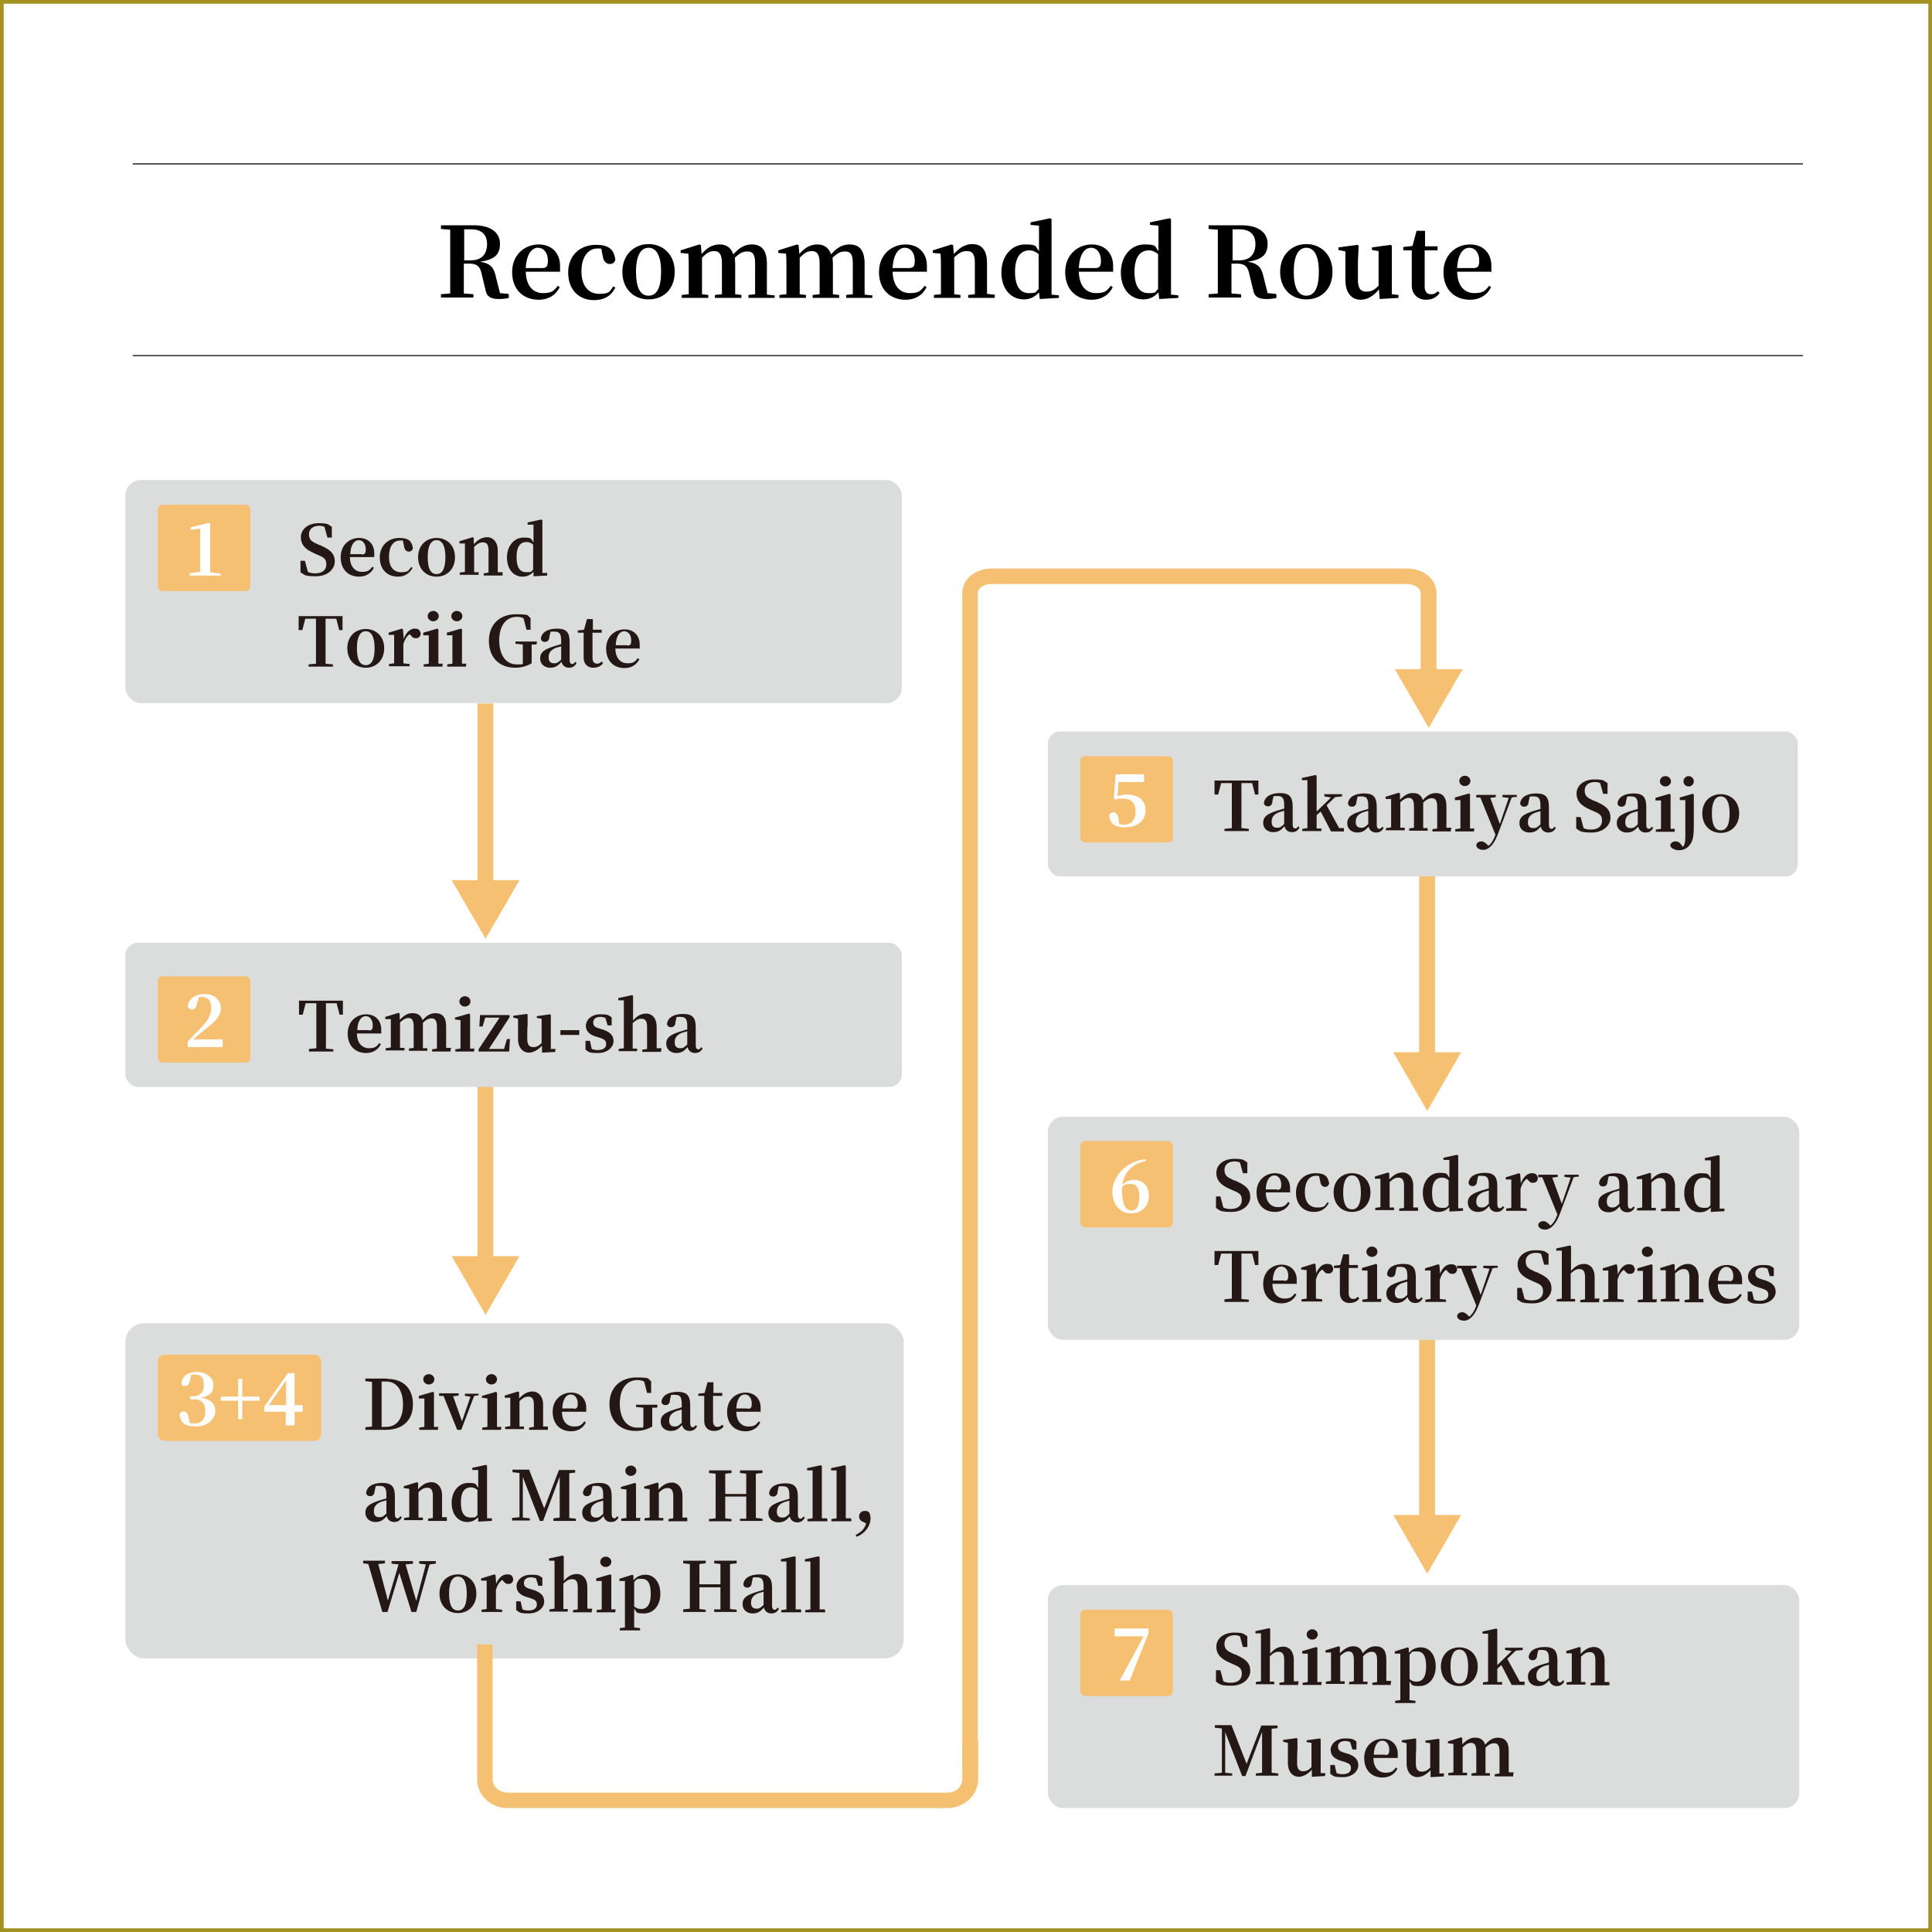 <?xml version="1.0" encoding="UTF-8"?>
<svg id="_レイヤー_2" data-name=" レイヤー 2" xmlns="http://www.w3.org/2000/svg" version="1.1" xmlns:xlink="http://www.w3.org/1999/xlink" viewBox="0 0 524 524">
  <defs>
    <style>
      .cls-1 {
        fill: #a59122;
      }

      .cls-1, .cls-2, .cls-3, .cls-4, .cls-5, .cls-6, .cls-7, .cls-8 {
        stroke-width: 0px;
      }

      .cls-2 {
        fill: #000;
      }

      .cls-3 {
        fill: none;
      }

      .cls-4 {
        fill: #f6c073;
      }

      .cls-5 {
        fill: #231815;
      }

      .cls-6 {
        fill: #1a1311;
      }

      .cls-9 {
        clip-path: url(#clippath);
      }

      .cls-7 {
        fill: #fff;
      }

      .cls-8 {
        fill: #dbdcdc;
      }
    </style>
    <clipPath id="clippath">
      <rect class="cls-3" x="36" y="44" width="453" height="52.9"/>
    </clipPath>
  </defs>
  <g id="_レイヤー_1-2" data-name=" レイヤー 1-2">
    <g id="_長方形_87" data-name=" 長方形 87">
      <rect class="cls-7" width="524" height="524"/>
      <path class="cls-1" d="M524,524H0V0h524v524ZM1,523h522V1H1v522Z"/>
    </g>
    <g id="_グループ_92" data-name=" グループ 92">
      <g class="cls-9">
        <g id="_マスクグループ_3" data-name=" マスクグループ 3">
          <rect class="cls-6" x="36" y="44.3" width="453" height=".3"/>
          <rect class="cls-6" x="36" y="96.3" width="453" height=".3"/>
          <g>
            <path class="cls-2" d="M138,79.9v.9c-.8.2-1.6.3-2.7.3-2.1,0-3.3-.6-3.6-2.4l-1-4.1c-.4-2.2-1.2-3.1-3.4-3.1h-1.5v8.1l2.6.2v.9h-8.8v-.9l2.5-.2v-17.3l-2.5-.2v-1h8.9c4.5,0,7.1,1.9,7.1,5s-1.6,4.3-5.4,4.9c2.9.4,3.8,1.7,4.3,4.1l1.1,4.4,2.3.2v.2ZM127.8,70.6c3,0,4.3-1.9,4.3-4.4s-1.4-4-4.3-4h-1.9v8.4h1.9Z"/>
            <path class="cls-2" d="M142.6,73.7c.1,4,2.1,5.8,4.7,5.8s3-.8,4-2l.5.4c-1.1,2.2-3.1,3.4-5.7,3.4-4.1,0-7.2-2.7-7.2-7.5s3.5-7.5,7.2-7.5,5.8,2.5,5.8,5.8,0,1.2-.2,1.6c0,0-9.1,0-9.1,0ZM147.1,72.7c1.2,0,1.5-.6,1.5-2,0-2.1-1.1-3.5-2.7-3.5s-3.1,1.6-3.3,5.5h4.5Z"/>
            <path class="cls-2" d="M163,67.4c-.3,0-.7,0-1,0-2.5,0-4.3,2.3-4.3,6.2s1.9,6.1,4.8,6.1,2.9-.7,3.8-2l.6.3c-1.1,2.2-3,3.4-5.8,3.4-4,0-7-2.7-7-7.5s3.4-7.5,7.5-7.5,4.9,1.7,5.3,4c-.2.8-.7,1.2-1.5,1.2s-1.7-.6-1.9-2l-.4-2.1h-.1Z"/>
            <path class="cls-2" d="M168.8,73.7c0-4.7,3.3-7.5,7.1-7.5s7.1,2.7,7.1,7.5-3.1,7.5-7.1,7.5-7.1-2.8-7.1-7.5ZM179.3,73.7c0-4.4-1.3-6.5-3.4-6.5s-3.4,2.1-3.4,6.5,1.2,6.5,3.4,6.5,3.4-2.1,3.4-6.5Z"/>
            <path class="cls-2" d="M210.1,80v.8h-7.1v-.8l1.8-.2v-8.4c0-2.5-.7-3.2-2.1-3.2s-2.2.6-3.4,1.7c0,.4.1,1,.1,1.5v8.4l1.7.2v.8h-7.2v-.8l1.9-.2v-8.4c0-2.4-.7-3.3-2.1-3.3s-2.2.7-3.3,1.8v9.9l1.7.2v.8h-7.2v-.8l1.9-.2v-7.1c0-1.7,0-2.7-.1-3.9l-2.1-.2v-.7l5.1-1.6.4.2.2,2.4c1.5-1.8,3.1-2.6,4.9-2.6s3.1.9,3.7,2.7c1.7-2,3.3-2.7,5-2.7,2.7,0,4.1,1.6,4.1,5.2v8.4l1.8.2h.3Z"/>
            <path class="cls-2" d="M236.6,80v.8h-7.1v-.8l1.8-.2v-8.4c0-2.5-.7-3.2-2.1-3.2s-2.2.6-3.4,1.7c0,.4.1,1,.1,1.5v8.4l1.7.2v.8h-7.2v-.8l1.9-.2v-8.4c0-2.4-.7-3.3-2.1-3.3s-2.2.7-3.3,1.8v9.9l1.7.2v.8h-7.2v-.8l1.9-.2v-7.1c0-1.7,0-2.7-.1-3.9l-2.1-.2v-.7l5.1-1.6.4.2.2,2.4c1.5-1.8,3.1-2.6,4.9-2.6s3.1.9,3.7,2.7c1.7-2,3.3-2.7,5-2.7,2.7,0,4.1,1.6,4.1,5.2v8.4l1.8.2h.3Z"/>
            <path class="cls-2" d="M242.1,73.7c.1,4,2.1,5.8,4.7,5.8s3-.8,4-2l.5.4c-1.1,2.2-3.1,3.4-5.7,3.4-4.1,0-7.2-2.7-7.2-7.5s3.5-7.5,7.2-7.5,5.8,2.5,5.8,5.8,0,1.2-.2,1.6c0,0-9.1,0-9.1,0ZM246.6,72.7c1.2,0,1.5-.6,1.5-2,0-2.1-1.1-3.5-2.7-3.5s-3.1,1.6-3.3,5.5h4.5Z"/>
            <path class="cls-2" d="M269.8,80v.8h-7.2v-.8l1.8-.2v-8.6c0-2.3-.7-3.1-2.1-3.1s-2.2.5-3.5,1.7v10l1.7.2v.8h-7.2v-.8l1.9-.2v-7.1c0-1.7,0-2.7-.1-3.9l-2.1-.2v-.7l5.1-1.6.4.2.2,2.4c1.7-1.9,3.3-2.7,5-2.7,2.5,0,4,1.6,4,5.1v8.4l1.8.2h.3Z"/>
            <path class="cls-2" d="M287.2,80v.8l-5.2.3-.2-1.8c-1.1,1.2-2.4,1.9-4.1,1.9-3.5,0-6.1-2.8-6.1-7.3s2.8-7.6,6.4-7.6,2.7.6,3.8,1.8v-6.9l-2.3-.2v-.7l5.3-1.1.4.2v20.5l2,.2h0ZM281.7,68.9c-.9-.7-1.7-1-2.5-1-2.1,0-3.9,1.5-3.9,5.8s1.6,5.8,3.8,5.8,1.7-.3,2.6-1.1v-9.6h0Z"/>
            <path class="cls-2" d="M292.6,73.7c.1,4,2.1,5.8,4.7,5.8s3-.8,4-2l.5.4c-1.1,2.2-3.1,3.4-5.7,3.4-4.1,0-7.2-2.7-7.2-7.5s3.5-7.5,7.2-7.5,5.8,2.5,5.8,5.8,0,1.2-.2,1.6h-9.1,0ZM297.1,72.7c1.2,0,1.5-.6,1.5-2,0-2.1-1.1-3.5-2.7-3.5s-3.1,1.6-3.3,5.5h4.5Z"/>
            <path class="cls-2" d="M319.6,80v.8l-5.2.3-.2-1.8c-1.1,1.2-2.4,1.9-4.1,1.9-3.5,0-6.1-2.8-6.1-7.3s2.8-7.6,6.4-7.6,2.7.6,3.8,1.8v-6.9l-2.3-.2v-.7l5.3-1.1.4.2v20.5l2,.2h0ZM314.1,68.9c-.9-.7-1.7-1-2.5-1-2.1,0-3.9,1.5-3.9,5.8s1.6,5.8,3.8,5.8,1.7-.3,2.6-1.1v-9.6h0Z"/>
            <path class="cls-2" d="M346.2,79.9v.9c-.8.2-1.6.3-2.7.3-2.1,0-3.3-.6-3.6-2.4l-1-4.1c-.4-2.2-1.2-3.1-3.4-3.1h-1.5v8.1l2.6.2v.9h-8.8v-.9l2.5-.2v-17.3l-2.5-.2v-1h8.9c4.5,0,7.1,1.9,7.1,5s-1.6,4.3-5.4,4.9c2.9.4,3.8,1.7,4.3,4.1l1.1,4.4,2.3.2v.2ZM336.2,70.6c3,0,4.3-1.9,4.3-4.4s-1.4-4-4.3-4h-1.9v8.4h1.9Z"/>
            <path class="cls-2" d="M347.2,73.7c0-4.7,3.3-7.5,7.1-7.5s7.1,2.7,7.1,7.5-3.1,7.5-7.1,7.5-7.1-2.8-7.1-7.5ZM357.7,73.7c0-4.4-1.3-6.5-3.4-6.5s-3.4,2.1-3.4,6.5,1.2,6.5,3.4,6.5,3.4-2.1,3.4-6.5Z"/>
            <path class="cls-2" d="M379.3,80v.8l-5.1.3-.2-2.6c-1.3,1.6-3,2.8-5,2.8s-4.1-1.4-4.1-5.4v-7.7c.1,0-1.9-.4-1.9-.4v-.7l5.2-.7.3.3-.2,4.2v5.1c0,2.3.8,3.1,2.3,3.1s2.3-.6,3.3-1.6v-9.4l-1.8-.3v-.7l5.1-.7.3.3v13.1l1.8.2h0Z"/>
            <path class="cls-2" d="M390.5,79.4c-.8,1.2-2,1.9-3.8,1.9s-3.8-1.2-3.8-3.9,0-1.6,0-2.6v-6.9h-2.3v-.9l2.5-.3,1.1-4.1h2.3v4.2h3.4v1.1h-3.5v9.8c0,1.5.7,2.1,1.7,2.1s1.2-.3,1.9-.8l.5.5h0Z"/>
            <path class="cls-2" d="M395.2,73.7c.1,4,2.1,5.8,4.7,5.8s3-.8,4-2l.5.4c-1.1,2.2-3.1,3.4-5.7,3.4-4.1,0-7.2-2.7-7.2-7.5s3.5-7.5,7.2-7.5,5.8,2.5,5.8,5.8,0,1.2-.2,1.6h-9.1,0ZM399.7,72.7c1.2,0,1.5-.6,1.5-2,0-2.1-1.1-3.5-2.7-3.5s-3.1,1.6-3.3,5.5h4.5Z"/>
          </g>
        </g>
      </g>
    </g>
  </g>
  <g>
    <g>
      <g>
        <line class="cls-3" x1="131.7" y1="190.8" x2="131.7" y2="238.8"/>
        <rect class="cls-4" x="129.5" y="190.8" width="4.3" height="48"/>
      </g>
      <path class="cls-4" d="M131.7,254.6l-9.2-15.9h18.4l-9.2,15.9Z"/>
    </g>
    <g>
      <g>
        <line class="cls-3" x1="387.1" y1="237.5" x2="387.1" y2="285.5"/>
        <rect class="cls-4" x="384.9" y="237.5" width="4.3" height="48"/>
      </g>
      <path class="cls-4" d="M387.1,301.3l-9.2-15.9h18.4l-9.2,15.9h0Z"/>
    </g>
    <g>
      <g>
        <line class="cls-3" x1="387.1" y1="363" x2="387.1" y2="411"/>
        <rect class="cls-4" x="384.9" y="363" width="4.3" height="48"/>
      </g>
      <path class="cls-4" d="M387.1,426.8l-9.2-15.9h18.4l-9.2,15.9h0Z"/>
    </g>
    <rect class="cls-8" x="34" y="130.2" width="210.6" height="60.5" rx="4.2" ry="4.2"/>
    <rect class="cls-4" x="42.8" y="136.9" width="25.1" height="23.4" rx="1.3" ry="1.3"/>
    <path class="cls-7" d="M59.9,155.5v.6h-8.5v-.6l2.9-.4v-11.7l-2.6.3v-.7l5-1.2.3.2v13.2l2.8.4h0Z"/>
    <g>
      <path class="cls-5" d="M87.1,148c2.7,1.2,3.7,2.3,3.7,4.3s-1.9,4-5.1,4-3.1-.4-4.2-1.1v-3.1h1.2l.8,3c.6.3,1.2.4,2,.4,1.9,0,3-.9,3-2.4s-.6-1.9-2.3-2.6l-.9-.4c-2.3-1-3.7-2.2-3.7-4.4s2-3.8,4.8-3.8,2.6.4,3.6,1v2.9h-1.2l-.8-2.9c-.4-.2-.9-.3-1.4-.3-1.6,0-2.8.8-2.8,2.3s.8,2,2.1,2.6l.9.4h.3Z"/>
      <path class="cls-5" d="M94.9,151c0,2.8,1.5,4.1,3.3,4.1s2.1-.6,2.8-1.4l.4.3c-.7,1.5-2.2,2.4-4,2.4-2.9,0-5-1.9-5-5.3s2.5-5.2,5-5.2,4.1,1.7,4.1,4.1,0,.8,0,1.1h-6.5ZM98.1,150.4c.9,0,1.1-.4,1.1-1.4,0-1.5-.8-2.5-1.9-2.5s-2.2,1.1-2.3,3.8h3.2,0Z"/>
      <path class="cls-5" d="M109.2,146.6h-.7c-1.8,0-3,1.6-3,4.4s1.3,4.2,3.3,4.2,2-.5,2.7-1.4l.4.2c-.8,1.5-2.1,2.4-4,2.4-2.8,0-4.9-1.9-4.9-5.2s2.4-5.3,5.3-5.3,3.4,1.2,3.7,2.8c-.2.6-.5.9-1.1.9s-1.2-.4-1.3-1.4l-.3-1.4v-.2Z"/>
      <path class="cls-5" d="M113.4,151.1c0-3.3,2.3-5.2,5-5.2s5,1.9,5,5.2-2.2,5.3-5,5.3-5-2-5-5.3ZM120.8,151.1c0-3.1-.9-4.6-2.4-4.6s-2.4,1.5-2.4,4.6.8,4.6,2.4,4.6,2.4-1.5,2.4-4.6Z"/>
      <path class="cls-5" d="M136.3,155.5v.6h-5.1v-.6l1.3-.2v-6c0-1.6-.5-2.2-1.5-2.2s-1.5.4-2.4,1.2v6.9h1.2v.7h-5.1v-.6l1.4-.2v-7.7h-1.5v-.6l3.6-1.1.3.2v1.7c1.3-1.4,2.4-1.9,3.7-1.9s2.8,1.1,2.8,3.6v5.9h1.3v.3Z"/>
      <path class="cls-5" d="M148.4,155.5v.6l-3.7.2v-1.2c-.9.9-1.8,1.3-3,1.3-2.4,0-4.2-2-4.2-5.2s2-5.4,4.5-5.4,1.9.4,2.7,1.3v-4.8h-1.6v-.6l3.7-.8.3.2v14.3h1.4,0ZM144.6,147.7c-.6-.5-1.2-.7-1.8-.7-1.5,0-2.7,1-2.7,4.1s1.1,4.1,2.7,4.1,1.2-.2,1.8-.7v-6.7h0Z"/>
      <path class="cls-5" d="M88.3,167.8v12.2l2,.2v.6h-6.6v-.6l2-.2v-12.2h-2.9l-.8,3.1h-1v-3.8h11.9v3.8c0,0-.9,0-.9,0l-.8-3.1s-2.9,0-2.9,0Z"/>
      <path class="cls-5" d="M94.2,175.8c0-3.3,2.3-5.2,5-5.2s5,1.9,5,5.2-2.2,5.3-5,5.3-5-2-5-5.3ZM101.6,175.8c0-3.1-.9-4.6-2.4-4.6s-2.4,1.5-2.4,4.6.8,4.6,2.4,4.6,2.4-1.5,2.4-4.6Z"/>
      <path class="cls-5" d="M109.5,173.3c.6-1.8,1.8-2.8,2.9-2.8s1.4.3,1.7,1.2c0,.8-.4,1.4-1.3,1.4s-1-.4-1.5-.9l-.2-.2c-.8.6-1.3,1.4-1.7,2.7v5.2l1.7.2v.6h-5.6v-.6l1.4-.2v-7.7h-1.5v-.6l3.6-1.1.3.2.2,2.6h0Z"/>
      <path class="cls-5" d="M120,180.2v.6h-5.1v-.6l1.4-.2v-7.7h-1.5v-.7l3.8-1.1.3.2v9.3h1.2v.2ZM116,167.1c0-.8.7-1.4,1.5-1.4s1.5.6,1.5,1.4-.7,1.4-1.5,1.4-1.5-.6-1.5-1.4Z"/>
      <path class="cls-5" d="M126.4,180.2v.6h-5.1v-.6l1.4-.2v-7.7h-1.5v-.7l3.8-1.1.3.2v9.3h1.2v.2ZM122.4,167.1c0-.8.7-1.4,1.5-1.4s1.5.6,1.5,1.4-.7,1.4-1.5,1.4-1.5-.6-1.5-1.4Z"/>
      <path class="cls-5" d="M145.4,174.8h-1.2v5.1c-1.4.8-2.8,1.2-4.5,1.2-4.3,0-7.1-2.8-7.1-7.3s3-7.2,7.3-7.2,2.9.4,4,1v3.2h-1.1l-.8-3.1c-.6-.3-1.1-.4-1.8-.4-2.8,0-4.8,2.2-4.8,6.4s2,6.5,4.7,6.5,1.1,0,1.7-.2v-5.2l-2-.2v-.6h5.8v.7h-.2Z"/>
      <path class="cls-5" d="M156.4,179.8c-.5.9-1.1,1.3-2.1,1.3s-1.8-.6-2-1.6c-1,1.1-1.7,1.6-3.1,1.6s-2.7-.9-2.7-2.5.9-2.4,3.7-3.3c.6-.2,1.3-.4,2-.6v-.9c0-2-.5-2.5-1.9-2.5s-.6,0-1,.1l-.3,1.3c0,1-.6,1.4-1.2,1.4s-1-.3-1.1-.9c.2-1.7,1.8-2.7,4.4-2.7s3.4,1.1,3.4,3.7v4.8c0,.8.3,1.1.7,1.1s.5-.2.8-.6l.3.3h.1ZM152.2,175.3c-.6.2-1.1.3-1.4.4-1.5.6-2,1.4-2,2.6s.6,1.6,1.5,1.6,1.1-.3,1.9-1v-3.7h0Z"/>
      <path class="cls-5" d="M163.6,179.8c-.5.8-1.4,1.3-2.7,1.3s-2.6-.8-2.6-2.7v-6.8h-1.6v-.6l1.7-.2.8-2.9h1.6v2.9h2.4v.8h-2.5v6.9c0,1,.5,1.5,1.2,1.5s.8-.2,1.3-.6l.3.4h.1Z"/>
      <path class="cls-5" d="M166.9,175.8c0,2.8,1.5,4.1,3.3,4.1s2.1-.6,2.8-1.4l.4.3c-.7,1.5-2.2,2.4-4,2.4-2.9,0-5-1.9-5-5.3s2.5-5.2,5-5.2,4.1,1.7,4.1,4.1,0,.8-.1,1.1h-6.5ZM170.1,175.1c.9,0,1.1-.4,1.1-1.4,0-1.5-.8-2.5-1.9-2.5s-2.2,1.1-2.3,3.8h3.2-.1Z"/>
    </g>
    <g>
      <g>
        <line class="cls-3" x1="131.7" y1="292.8" x2="131.7" y2="340.8"/>
        <rect class="cls-4" x="129.5" y="292.8" width="4.3" height="48"/>
      </g>
      <path class="cls-4" d="M131.7,356.6l-9.2-15.9h18.4l-9.2,15.9Z"/>
    </g>
    <rect class="cls-8" x="34" y="255.7" width="210.6" height="39.1" rx="3.4" ry="3.4"/>
    <rect class="cls-4" x="42.8" y="264.8" width="25.1" height="23.4" rx="1.3" ry="1.3"/>
    <path class="cls-7" d="M60.4,281.9v2.1h-9.5v-1.5c1.1-1.2,2.3-2.4,3.3-3.4,2.2-2.3,3.1-3.8,3.1-5.7s-.9-3-2.5-3-.6,0-.9.1l-.5,1.8c-.2,1.2-.8,1.5-1.3,1.5s-.9-.3-1.2-.8c.2-2.2,2.3-3.4,4.7-3.4s4.3,1.6,4.3,3.8-1.4,3.6-5,6.4c-.6.5-1.6,1.3-2.5,2.1h8Z"/>
    <g>
      <path class="cls-5" d="M88.4,272.2v12.2l2,.2v.6h-6.6v-.7l2-.2v-12.2h-2.9l-.8,3.1h-1v-3.8h11.9v3.8c0,0-.9,0-.9,0l-.8-3.1h-2.9,0Z"/>
      <path class="cls-5" d="M96.8,280.2c0,2.8,1.5,4.1,3.3,4.1s2.1-.6,2.8-1.4l.4.3c-.7,1.5-2.2,2.4-4,2.4-2.9,0-5-1.9-5-5.3s2.5-5.2,5-5.2,4.1,1.7,4.1,4.1,0,.8,0,1.1h-6.5ZM100,279.5c.9,0,1.1-.4,1.1-1.4,0-1.5-.8-2.5-1.9-2.5s-2.2,1.1-2.3,3.8h3.2,0Z"/>
      <path class="cls-5" d="M122.2,284.6v.6h-5v-.6l1.3-.2v-5.9c0-1.7-.5-2.3-1.4-2.3s-1.6.4-2.4,1.2v6.9h1.2v.7h-5v-.6l1.3-.2v-5.8c0-1.7-.5-2.3-1.4-2.3s-1.5.5-2.3,1.2v6.9h1.2v.7h-5.1v-.6l1.4-.2v-7.7h-1.5v-.6l3.6-1.1.3.2v1.7c1.2-1.2,2.3-1.9,3.6-1.8,1.3,0,2.2.6,2.6,1.9,1.2-1.4,2.3-1.9,3.5-1.9,1.9,0,2.9,1.1,2.9,3.6v5.8h1.3v.4Z"/>
      <path class="cls-5" d="M128.6,284.6v.6h-5.1v-.6l1.4-.2v-7.7l-1.5-.2v-.5l3.8-1.1.3.2v9.3h1.2v.2ZM124.6,271.6c0-.8.7-1.4,1.5-1.4s1.5.6,1.5,1.4-.7,1.4-1.5,1.4-1.5-.6-1.5-1.4Z"/>
      <path class="cls-5" d="M138.3,281.9l-.2,3.3h-8.3v-.6l5.7-8.6h-3.9l-.7,2.4h-.9l.2-3.1h8v.6l-5.6,8.6h4.1l.8-2.7h1-.2Z"/>
      <path class="cls-5" d="M150.6,284.7v.6l-3.6.2v-1.9c-1,1.1-2.3,1.9-3.6,1.9s-2.9-1-2.9-3.8v-5.4l-1.3-.3v-.5l3.7-.5.2.2v3c-.1,0-.1,3.6-.1,3.6,0,1.6.6,2.2,1.6,2.2s1.6-.4,2.3-1.1v-6.6l-1.3-.2v-.5l3.6-.5.2.2v9.2h1.3v.2Z"/>
      <path class="cls-5" d="M152,279.4h5.1v1.3h-5.1v-1.3Z"/>
      <path class="cls-5" d="M163.7,279.3c1.9.7,2.7,1.6,2.7,3.1s-1.5,3.2-4.2,3.2-2.4-.3-3.4-.9v-2.4h1.2l.5,2.2c.5.2,1,.3,1.6.3,1.5,0,2.3-.6,2.3-1.6s-.4-1.3-1.9-1.8l-1-.3c-1.6-.5-2.6-1.4-2.6-2.9s1.4-3.1,3.9-3.1,2.1.3,3.1.8v2.2h-1.1l-.6-2c-.4-.2-.9-.3-1.4-.3-1.2,0-1.9.6-1.9,1.5s.4,1.3,1.8,1.7l1,.3h0Z"/>
      <path class="cls-5" d="M179.3,284.7v.6h-5.1v-.6l1.3-.2v-6c0-1.6-.5-2.2-1.5-2.2s-1.5.4-2.4,1.2v6.9h1.2v.7h-5v-.6l1.4-.2v-13h-1.5v-.6l3.7-.8.3.2v6.7c1.1-1.3,2.2-1.9,3.6-1.9s2.8,1.1,2.8,3.6v5.8h1.3v.4Z"/>
      <path class="cls-5" d="M190.6,284.3c-.5.9-1.1,1.3-2.1,1.3s-1.8-.6-2-1.6c-1,1.1-1.7,1.6-3.1,1.6s-2.7-.9-2.7-2.5.9-2.4,3.7-3.3c.6-.2,1.3-.4,2-.6v-.9c0-2-.5-2.5-1.9-2.5s-.6,0-1,.1l-.3,1.3c0,1-.6,1.4-1.2,1.4s-1-.3-1.1-.9c.2-1.7,1.8-2.7,4.4-2.7s3.4,1.1,3.4,3.7v4.8c0,.8.3,1.1.7,1.1s.5-.2.8-.6l.3.3h.1ZM186.4,279.7c-.6.2-1.1.3-1.4.4-1.5.6-2,1.4-2,2.6s.6,1.6,1.5,1.6,1.1-.3,1.9-1v-3.7h0Z"/>
    </g>
    <rect class="cls-8" x="34" y="358.9" width="211.1" height="90.9" rx="5.1" ry="5.1"/>
    <g>
      <rect class="cls-4" x="42.8" y="367.4" width="44.3" height="23.4" rx="1.8" ry="1.8"/>
      <g>
        <path class="cls-7" d="M51.5,374.6c-.2.9-.7,1.3-1.3,1.3s-.9-.2-1-.7c.2-2.2,2.1-3.1,4.3-3.1s4.4,1.4,4.4,3.5-1,3-3.4,3.5c2.8.4,3.9,1.8,3.9,3.7s-2,4.1-5.2,4.1-4.3-1.1-4.5-3.3c.2-.6.7-.8,1.1-.8.7,0,1.1.4,1.3,1.5l.4,1.7c.3,0,.6.1,1,.1,2.1,0,3.2-1.1,3.2-3.3s-1.1-3.3-3.2-3.3h-.9v-.8h.7c1.8,0,3-1,3-3.1s-.9-2.8-2.5-2.8h-.9l-.4,1.7h0Z"/>
        <path class="cls-7" d="M70.4,379.9h-4.7v5h-1.1v-5h-4.7v-1.1h4.7v-4.8h1.1v4.8h4.7v1.1Z"/>
        <path class="cls-7" d="M82.1,382.9h-2.2v3.7h-2.4v-3.7h-5.8v-1.4l6.4-9.1h1.8v8.7h2.2v1.7h0ZM77.6,381.1v-6.7l-4.7,6.7h4.7Z"/>
      </g>
      <g>
        <path class="cls-5" d="M105.1,374c4.3,0,6.9,2.6,6.9,6.9s-2.8,6.9-7.3,6.9h-5.6v-.7l1.8-.2v-12.1l-1.8-.2v-.7h6ZM104.7,387c3,0,4.6-2.3,4.6-6.1s-1.7-6.2-4.5-6.2h-1.3v12.3h1.2Z"/>
        <path class="cls-5" d="M118.8,387.2v.6h-5.1v-.6l1.4-.2v-7.7h-1.5v-.7l3.8-1.1.3.2v9.3h1.2v.2ZM114.8,374.1c0-.8.7-1.4,1.5-1.4s1.5.6,1.5,1.4-.7,1.4-1.5,1.4-1.5-.6-1.5-1.4Z"/>
        <path class="cls-5" d="M129.9,378.4l-1.3.2-3.5,9.2h-1.1l-3.7-9.2h-1.2v-.7h5.3v.6l-1.5.2,2.4,6.8,2.3-6.7-1.5-.2v-.6h3.7v.6-.2Z"/>
        <path class="cls-5" d="M135.9,387.2v.6h-5.1v-.6l1.4-.2v-7.7l-1.5-.2v-.5l3.8-1.1.3.2v9.3h1.2v.2ZM131.8,374.1c0-.8.7-1.4,1.5-1.4s1.5.6,1.5,1.4-.7,1.4-1.5,1.4-1.5-.6-1.5-1.4Z"/>
        <path class="cls-5" d="M148.6,387.2v.6h-5.1v-.6l1.3-.2v-6c0-1.6-.5-2.2-1.5-2.2s-1.5.4-2.4,1.2v6.9h1.2v.7h-5.1v-.6l1.4-.2v-7.7h-1.5v-.6l3.6-1.1.3.2v1.7c1.3-1.4,2.4-1.9,3.7-1.9s2.8,1.1,2.8,3.6v5.9h1.3v.3Z"/>
        <path class="cls-5" d="M152.4,382.8c0,2.8,1.5,4.1,3.3,4.1s2.1-.6,2.8-1.4l.4.3c-.7,1.5-2.2,2.4-4,2.4-2.9,0-5-1.9-5-5.3s2.5-5.2,5-5.2,4.1,1.7,4.1,4.1,0,.8-.1,1.1h-6.5ZM155.6,382.1c.9,0,1.1-.4,1.1-1.4,0-1.5-.8-2.5-1.9-2.5s-2.2,1.1-2.3,3.8h3.2-.1Z"/>
        <path class="cls-5" d="M178.1,381.8h-1.2v5.1c-1.4.8-2.8,1.2-4.5,1.2-4.3,0-7.1-2.8-7.1-7.3s3-7.2,7.3-7.2,2.9.4,4,1v3.2h-1.1l-.8-3.1c-.6-.3-1.1-.4-1.8-.4-2.8,0-4.8,2.2-4.8,6.4s2,6.5,4.7,6.5,1.1,0,1.7-.2v-5.2l-2-.2v-.6h5.8v.6l-.2.2Z"/>
        <path class="cls-5" d="M189.1,386.8c-.5.9-1.1,1.3-2.1,1.3s-1.8-.6-2-1.6c-1,1.1-1.7,1.6-3.1,1.6s-2.7-.9-2.7-2.5.9-2.4,3.7-3.3c.6-.2,1.3-.4,2-.6v-.9c0-2-.5-2.5-1.9-2.5s-.6,0-1,.1l-.3,1.3c0,1-.6,1.4-1.2,1.4s-1-.3-1.1-.9c.2-1.7,1.8-2.7,4.4-2.7s3.4,1.1,3.4,3.7v4.8c0,.8.3,1.1.7,1.1s.5-.2.8-.6l.3.3h.1ZM184.9,382.3c-.6.2-1.1.3-1.4.4-1.5.6-2,1.4-2,2.6s.6,1.6,1.5,1.6,1.1-.3,1.9-1v-3.7h0Z"/>
        <path class="cls-5" d="M196.3,386.8c-.5.8-1.4,1.3-2.7,1.3s-2.6-.8-2.6-2.7v-6.8h-1.6v-.6l1.7-.2.8-2.9h1.6v2.9h2.4v.8h-2.5v6.9c0,1,.5,1.5,1.2,1.5s.8-.2,1.3-.6l.3.4h.1Z"/>
        <path class="cls-5" d="M199.7,382.8c0,2.8,1.5,4.1,3.3,4.1s2.1-.6,2.8-1.4l.4.3c-.7,1.5-2.2,2.4-4,2.4-2.9,0-5-1.9-5-5.3s2.5-5.2,5-5.2,4.1,1.7,4.1,4.1,0,.8-.1,1.1h-6.5ZM202.8,382.1c.9,0,1.1-.4,1.1-1.4,0-1.5-.8-2.5-1.9-2.5s-2.2,1.1-2.3,3.8h3.2-.1Z"/>
        <path class="cls-5" d="M109,411.5c-.5.9-1.1,1.3-2.1,1.3s-1.8-.6-2-1.6c-1,1.1-1.7,1.6-3.1,1.6s-2.7-.9-2.7-2.5.9-2.4,3.7-3.3c.6-.2,1.3-.4,2-.6v-.9c0-2-.5-2.5-1.9-2.5s-.6,0-1,.1l-.3,1.3c0,1-.6,1.4-1.2,1.4s-1-.3-1.1-.9c.2-1.7,1.8-2.7,4.4-2.7s3.4,1.1,3.4,3.7v4.8c0,.8.3,1.1.7,1.1s.5-.2.8-.6l.3.3h0ZM104.8,406.9c-.6.2-1.1.3-1.4.4-1.5.6-2,1.4-2,2.6s.6,1.6,1.5,1.6,1.1-.3,1.9-1v-3.7h0Z"/>
        <path class="cls-5" d="M121.2,411.9v.6h-5.1v-.6l1.3-.2v-6c0-1.6-.5-2.2-1.5-2.2s-1.5.4-2.4,1.2v6.9h1.2v.7h-5.1v-.6l1.4-.2v-7.7l-1.5-.2v-.5l3.6-1.1.3.2v1.7c1.3-1.4,2.4-1.9,3.7-1.9s2.8,1.1,2.8,3.6v5.9h1.3v.4Z"/>
        <path class="cls-5" d="M133.4,411.9v.6l-3.7.2v-1.2c-.9.9-1.8,1.3-3,1.3-2.4,0-4.2-2-4.2-5.2s2-5.4,4.5-5.4,1.9.4,2.7,1.3v-4.8h-1.6v-.6l3.7-.8.3.2v14.3h1.4,0ZM129.5,404.1c-.6-.5-1.2-.7-1.8-.7-1.5,0-2.7,1-2.7,4.1s1.1,4.1,2.7,4.1,1.2-.2,1.8-.7v-6.7h0Z"/>
        <path class="cls-5" d="M154.4,399.6v12.1l1.8.2v.6h-6.1v-.7l1.7-.2v-11.1l-4.5,12h-.9l-4.6-11.9v11l1.9.2v.6h-4.8v-.7l2-.2v-12l-1.9-.2v-.7h4.5l4.1,10.5,4-10.4h4.4v.7l-1.8.2h.2Z"/>
        <path class="cls-5" d="M167.8,411.5c-.5.9-1.1,1.3-2.1,1.3s-1.8-.6-2-1.6c-1,1.1-1.7,1.6-3.1,1.6s-2.7-.9-2.7-2.5.9-2.4,3.7-3.3c.6-.2,1.3-.4,2-.6v-.9c0-2-.5-2.5-1.9-2.5s-.6,0-1,.1l-.3,1.3c0,1-.6,1.4-1.2,1.4s-1-.3-1.1-.9c.2-1.7,1.8-2.7,4.4-2.7s3.4,1.1,3.4,3.7v4.8c0,.8.3,1.1.7,1.1s.5-.2.8-.6l.3.3h.1ZM163.6,407c-.6.2-1.1.3-1.4.4-1.5.6-2,1.4-2,2.6s.6,1.6,1.5,1.6,1.1-.3,1.9-1v-3.7h0Z"/>
        <path class="cls-5" d="M173.6,411.9v.6h-5.1v-.6l1.4-.2v-7.7l-1.5-.2v-.5l3.8-1.1.3.2v9.3h1.2v.2ZM169.6,398.9c0-.8.7-1.4,1.5-1.4s1.5.6,1.5,1.4-.7,1.4-1.5,1.4-1.5-.6-1.5-1.4Z"/>
        <path class="cls-5" d="M186.4,412v.6h-5.1v-.6l1.3-.2v-6c0-1.6-.5-2.2-1.5-2.2s-1.5.4-2.4,1.2v6.9h1.2v.7h-5.1v-.6l1.4-.2v-7.7l-1.5-.2v-.5l3.6-1.1.3.2v1.7c1.3-1.4,2.4-1.9,3.7-1.9s2.8,1.1,2.8,3.6v5.9h1.3v.4Z"/>
        <path class="cls-5" d="M205,399.6v12.1l1.8.2v.6h-6.1v-.6h1.7v-6h-5.7v5.9l1.7.2v.6h-6.1v-.6l1.8-.2v-12.1l-1.8-.2v-.7h6.1v.7l-1.7.2v5.5h5.7v-5.5l-1.7-.2v-.7h6.1v.7l-1.8.2h0Z"/>
        <path class="cls-5" d="M218.3,411.6c-.5.9-1.1,1.3-2.1,1.3s-1.8-.6-2-1.6c-1,1.1-1.7,1.6-3.1,1.6s-2.7-.9-2.7-2.5.9-2.4,3.7-3.3c.6-.2,1.3-.4,2-.6v-.9c0-2-.5-2.5-1.9-2.5s-.6,0-1,.1l-.3,1.3c0,1-.6,1.4-1.2,1.4s-1-.3-1.1-.9c.2-1.7,1.8-2.7,4.4-2.7s3.4,1.1,3.4,3.7v4.8c0,.8.3,1.1.7,1.1s.5-.2.8-.6l.3.3h.1ZM214.1,407c-.6.2-1.1.3-1.4.4-1.5.6-2,1.4-2,2.6s.6,1.6,1.5,1.6,1.1-.3,1.9-1v-3.7h0Z"/>
        <path class="cls-5" d="M224.4,412v.6h-5.4v-.6l1.4-.2v-13h-1.5v-.6l3.7-.8.3.2v14.2h1.4v.2Z"/>
        <path class="cls-5" d="M230.9,412v.6h-5.4v-.6l1.4-.2v-13h-1.5v-.6l3.7-.8.3.2v14.2h1.4v.2Z"/>
        <path class="cls-5" d="M233.9,412.7c-.7-.4-.9-.9-.9-1.4,0-.8.6-1.5,1.5-1.5s.9.1,1.3.5c.2.5.3.9.3,1.5,0,2.5-2,4.4-3.8,5l-.2-.5c1.5-.8,2.4-1.6,2.8-3.1l-.9-.5h-.1Z"/>
        <path class="cls-5" d="M118.2,424.1l-1.7.2-3.6,12.9h-1.3l-3.3-10.6-3.2,10.6h-1.4l-3.8-13-1.4-.2v-.7h5.9v.7l-1.8.2,2.6,9.9,2.9-9.8-1.9-.2v-.7h5.8v.7l-2,.2,2.9,9.9,2.6-9.9-1.8-.2v-.7h4.5s0,.7,0,.7Z"/>
        <path class="cls-5" d="M119.2,432.2c0-3.3,2.3-5.2,5-5.2s5,1.9,5,5.2-2.2,5.3-5,5.3-5-2-5-5.3ZM126.6,432.2c0-3.1-.9-4.6-2.4-4.6s-2.4,1.5-2.4,4.6.8,4.6,2.4,4.6,2.4-1.5,2.4-4.6Z"/>
        <path class="cls-5" d="M134.5,429.8c.6-1.8,1.8-2.8,3-2.8s1.4.3,1.7,1.2c0,.8-.4,1.4-1.3,1.4s-1-.4-1.5-.9l-.2-.2c-.8.6-1.3,1.4-1.7,2.7v5.2l1.7.2v.6h-5.6v-.6l1.4-.2v-7.7h-1.5v-.6l3.6-1.1.3.2.2,2.6h0Z"/>
        <path class="cls-5" d="M144.9,431.3c1.9.7,2.7,1.6,2.7,3.1s-1.5,3.2-4.2,3.2-2.4-.3-3.4-.9v-2.4h1.2l.5,2.2c.5.2,1,.3,1.6.3,1.5,0,2.3-.6,2.3-1.6s-.4-1.3-1.9-1.8l-1-.3c-1.6-.5-2.6-1.4-2.6-2.9s1.4-3.1,3.9-3.1,2.1.3,3.1.8v2.2h-1.1l-.6-2c-.4-.2-.9-.3-1.4-.3-1.2,0-1.9.6-1.9,1.5s.4,1.3,1.8,1.7l1,.3h0Z"/>
        <path class="cls-5" d="M160.5,436.7v.6h-5.1v-.6l1.3-.2v-6c0-1.6-.5-2.2-1.5-2.2s-1.5.4-2.4,1.2v6.9h1.2v.7h-5v-.6l1.4-.2v-13h-1.5v-.6l3.7-.8.3.2v6.7c1.1-1.3,2.2-1.9,3.6-1.9s2.8,1.1,2.8,3.6v5.8h1.3v.4Z"/>
        <path class="cls-5" d="M166.9,436.7v.6h-5.1v-.6l1.4-.2v-7.7h-1.5v-.7l3.8-1.1.3.2v9.3h1.2v.2ZM162.8,423.6c0-.8.7-1.4,1.5-1.4s1.5.6,1.5,1.4-.7,1.4-1.5,1.4-1.5-.6-1.5-1.4Z"/>
        <path class="cls-5" d="M171.9,428.5c.9-1,2-1.4,3.2-1.4,2.2,0,4,1.9,4,5.2s-2,5.3-4.4,5.3-1.9-.3-2.7-1.3v5.1l1.6.2v.6h-5.5v-.6l1.4-.2v-12.6h-1.5v-.6l3.5-1.1.3.2v1.2h0ZM172,435.7c.6.5,1.1.7,1.9.7,1.5,0,2.6-1.1,2.6-4.1s-.9-4.1-2.5-4.1-1.2.1-2,.9v6.6Z"/>
        <path class="cls-5" d="M198,424.3v12.1l1.8.2v.6h-6.1v-.7h1.7v-6h-5.7v5.9l1.7.2v.6h-6.1v-.7l1.8-.2v-12.1l-1.8-.2v-.7h6.1v.7l-1.7.2v5.5h5.7v-5.5l-1.7-.2v-.7h6.1v.7l-1.8.2h0Z"/>
        <path class="cls-5" d="M211.3,436.3c-.5.9-1.1,1.3-2.1,1.3s-1.8-.6-2-1.6c-1,1.1-1.7,1.6-3.1,1.6s-2.7-.9-2.7-2.5.9-2.4,3.7-3.3c.6-.2,1.3-.4,2-.6v-.9c0-2-.5-2.5-1.9-2.5s-.6,0-1,.1l-.3,1.3c0,1-.6,1.4-1.2,1.4s-1-.3-1.1-.9c.2-1.7,1.8-2.7,4.4-2.7s3.4,1.1,3.4,3.7v4.8c0,.8.3,1.1.7,1.1s.5-.2.8-.6l.3.3h.1ZM207.1,431.7c-.6.2-1.1.3-1.4.4-1.5.6-2,1.4-2,2.6s.6,1.6,1.5,1.6,1.1-.3,1.9-1v-3.7h0Z"/>
        <path class="cls-5" d="M217.3,436.7v.6h-5.4v-.6l1.4-.2v-13h-1.5v-.6l3.7-.8.3.2v14.2h1.4v.2Z"/>
        <path class="cls-5" d="M223.8,436.7v.6h-5.4v-.6l1.4-.2v-13h-1.5v-.6l3.7-.8.3.2v14.2h1.4v.2Z"/>
      </g>
    </g>
    <rect class="cls-8" x="284.2" y="198.4" width="203.4" height="39.3" rx="3.3" ry="3.3"/>
    <rect class="cls-4" x="293" y="205.1" width="25.1" height="23.4" rx="1.3" ry="1.3"/>
    <path class="cls-7" d="M303.1,215.9c.8-.2,1.6-.4,2.5-.4,3.1,0,5.1,1.5,5.1,4.3s-2.3,4.6-5.5,4.6-4.1-1.2-4.4-3.3c.2-.5.7-.8,1.2-.8s1.1.4,1.3,1.5l.3,1.7c.4.1.7.2,1.2.2,2,0,3.2-1.4,3.2-3.6s-1.2-3.5-3.1-3.5-1.5,0-2.2.3l-.6-.3.5-6.6h7.7v2.1h-6.9l-.3,3.7h0Z"/>
    <g>
      <path class="cls-5" d="M336.7,212.4v12.2l2,.2v.6h-6.6v-.6l2-.2v-12.2h-2.9l-.8,3.1h-1v-3.8h11.9v3.8c.1,0-.9,0-.9,0l-.8-3.1h-2.9Z"/>
      <path class="cls-5" d="M352.5,224.4c-.5.9-1.1,1.3-2.1,1.3s-1.8-.6-2-1.6c-1,1.1-1.7,1.6-3.1,1.6s-2.7-.9-2.7-2.5.9-2.4,3.7-3.3c.6-.2,1.3-.4,2-.6v-.9c0-2-.5-2.5-1.9-2.5s-.6,0-1,.1l-.3,1.3c0,1-.6,1.4-1.2,1.4s-1-.3-1.1-.9c.2-1.7,1.8-2.7,4.4-2.7s3.4,1.1,3.4,3.7v4.8c0,.8.3,1.1.7,1.1s.5-.2.8-.6l.3.3h.1ZM348.3,219.9c-.6.2-1.1.3-1.4.4-1.5.6-2,1.4-2,2.6s.6,1.6,1.5,1.6,1.1-.3,1.9-1v-3.7h0Z"/>
      <path class="cls-5" d="M364.5,224.9v.6h-3.5l-2.8-5.4-1.1,1v3.6h1.3v.7h-5.2v-.6l1.4-.2v-13h-1.5v-.6l3.7-.8.3.2v9.7l3.9-3.8-1.8-.3v-.6h4.8v.6l-1.9.2-2.3,2.2,3.4,6.2h1.3v.3Z"/>
      <path class="cls-5" d="M375.3,224.5c-.5.9-1.1,1.3-2.1,1.3s-1.8-.6-2-1.6c-1,1.1-1.7,1.6-3.1,1.6s-2.7-.9-2.7-2.5.9-2.4,3.7-3.3c.6-.2,1.3-.4,2-.6v-.9c0-2-.5-2.5-1.9-2.5s-.6,0-1,.1l-.3,1.3c0,1-.6,1.4-1.2,1.4s-1-.3-1.1-.9c.2-1.7,1.8-2.7,4.4-2.7s3.4,1.1,3.4,3.7v4.8c0,.8.3,1.1.7,1.1s.5-.2.8-.6l.3.3h.1ZM371.1,219.9c-.6.2-1.1.3-1.4.4-1.5.6-2,1.4-2,2.6s.6,1.6,1.5,1.6,1.1-.3,1.9-1v-3.7h0Z"/>
      <path class="cls-5" d="M393.5,224.9v.6h-5v-.6l1.3-.2v-5.9c0-1.7-.5-2.3-1.4-2.3s-1.6.4-2.4,1.2v6.9h1.2v.7h-5v-.6l1.3-.2v-5.8c0-1.7-.5-2.3-1.4-2.3s-1.5.5-2.3,1.2v6.9h1.2v.7h-5.1v-.6l1.4-.2v-7.7h-1.5v-.6l3.6-1.1.3.2v1.7c1.2-1.2,2.3-1.9,3.6-1.8,1.3,0,2.2.6,2.6,1.9,1.2-1.4,2.3-1.9,3.5-1.9,1.9,0,2.9,1.1,2.9,3.6v5.8h1.3v.4Z"/>
      <path class="cls-5" d="M399.8,224.9v.6h-5.1v-.6l1.4-.2v-7.7h-1.5v-.7l3.8-1.1.3.2v9.3h1.2v.2ZM395.8,211.8c0-.8.7-1.4,1.5-1.4s1.5.6,1.5,1.4-.7,1.4-1.5,1.4-1.5-.6-1.5-1.4Z"/>
      <path class="cls-5" d="M411.2,216.1l-1.2.2-3.8,10.1c-1.2,3.1-2.7,4.1-3.9,4.1s-1.9-.6-1.9-1.3c.1-.7.8-1,1.4-1s1.1.4,1.6.9l.3.3c.8-.6,1.4-1.6,1.9-3l-4.1-10.1h-1.1v-.7h5.3v.6l-1.5.2,2.6,7.1,2.4-7.1-1.7-.2v-.6h3.9v.6h-.2Z"/>
      <path class="cls-5" d="M422,224.5c-.5.9-1.1,1.3-2.1,1.3s-1.8-.6-2-1.6c-1,1.1-1.7,1.6-3.1,1.6s-2.7-.9-2.7-2.5.9-2.4,3.7-3.3c.6-.2,1.3-.4,2-.6v-.9c0-2-.5-2.5-1.9-2.5s-.6,0-1,.1l-.3,1.3c0,1-.6,1.4-1.2,1.4s-1-.3-1.1-.9c.2-1.7,1.8-2.7,4.4-2.7s3.4,1.1,3.4,3.7v4.8c0,.8.3,1.1.7,1.1s.5-.2.8-.6l.3.3h.1ZM417.8,220c-.6.2-1.1.3-1.4.4-1.5.6-2,1.4-2,2.6s.6,1.6,1.5,1.6,1.1-.3,1.9-1v-3.7h0Z"/>
      <path class="cls-5" d="M433.1,217.5c2.7,1.2,3.7,2.3,3.7,4.3s-1.9,4-5.1,4-3.1-.4-4.2-1.1v-3.1h1.2l.8,3c.6.3,1.2.4,2,.4,1.9,0,3-.9,3-2.4s-.6-1.9-2.3-2.6l-.9-.4c-2.3-1-3.7-2.2-3.7-4.4s2-3.8,4.8-3.8,2.6.4,3.6,1v2.9h-1.2l-.8-2.9c-.4-.2-.9-.3-1.4-.3-1.6,0-2.8.8-2.8,2.3s.8,2,2.1,2.6l.9.4h.3Z"/>
      <path class="cls-5" d="M448.4,224.5c-.5.9-1.1,1.3-2.1,1.3s-1.8-.6-2-1.6c-1,1.1-1.7,1.6-3.1,1.6s-2.7-.9-2.7-2.5.9-2.4,3.7-3.3c.6-.2,1.3-.4,2-.6v-.9c0-2-.5-2.5-1.9-2.5s-.6,0-1,.1l-.3,1.3c0,1-.6,1.4-1.2,1.4s-1-.3-1.1-.9c.2-1.7,1.8-2.7,4.4-2.7s3.4,1.1,3.4,3.7v4.8c0,.8.3,1.1.7,1.1s.5-.2.8-.6l.3.3h.1ZM444.2,220c-.6.2-1.1.3-1.4.4-1.5.6-2,1.4-2,2.6s.6,1.6,1.5,1.6,1.1-.3,1.9-1v-3.7h0Z"/>
      <path class="cls-5" d="M454.2,225v.6h-5.1v-.6l1.4-.2v-7.7h-1.5v-.7l3.8-1.1.3.2v9.3h1.2v.2ZM450.2,211.9c0-.8.7-1.4,1.5-1.4s1.5.6,1.5,1.4-.7,1.4-1.5,1.4-1.5-.6-1.5-1.4Z"/>
      <path class="cls-5" d="M459.1,215.3l.3.2v8.4c0,3.1-.3,4.3-1.2,5.4-.9,1-1.8,1.3-2.9,1.3s-2.1-.6-2.3-1.2c0-.7.7-1.2,1.4-1.2s1.2.3,1.6.9l.4.6c.1-.1.3-.3.4-.6.4-.9.3-2.9.3-5.5v-6.6h-1.5v-.7l3.8-1.1h-.3ZM456.6,211.9c0-.8.7-1.4,1.4-1.4s1.4.6,1.4,1.4-.6,1.4-1.4,1.4-1.4-.6-1.4-1.4Z"/>
      <path class="cls-5" d="M461.7,220.6c0-3.3,2.3-5.2,5-5.2s5,1.9,5,5.2-2.2,5.3-5,5.3-5-2-5-5.3ZM469.1,220.6c0-3.1-.9-4.6-2.4-4.6s-2.4,1.5-2.4,4.6.8,4.6,2.4,4.6,2.4-1.5,2.4-4.6Z"/>
    </g>
    <rect class="cls-8" x="284.2" y="302.9" width="203.8" height="60.5" rx="4.1" ry="4.1"/>
    <rect class="cls-4" x="293" y="309.5" width="25.1" height="23.4" rx="1.3" ry="1.3"/>
    <path class="cls-7" d="M310.9,314.8c-3.9.9-6,3.2-6.5,6.5.9-.8,2-1.3,3.2-1.3,2.5,0,4,1.8,4,4.4s-1.9,4.7-4.8,4.7-5.1-2.2-5.1-6,3.6-8.2,9.1-8.7v.5h0ZM309,324.5c0-2.3-.8-3.4-2.3-3.4s-1.7.2-2.4.9v.7c0,3.9,1,5.6,2.5,5.6s2.2-1.1,2.2-3.8h0Z"/>
    <g>
      <path class="cls-5" d="M335.4,320.4c2.7,1.2,3.7,2.3,3.7,4.3s-1.9,4-5.1,4-3.1-.4-4.2-1.1v-3.1h1.2l.8,3c.6.3,1.2.4,2,.4,1.9,0,3-.9,3-2.4s-.6-1.9-2.3-2.6l-.9-.4c-2.3-1-3.7-2.2-3.7-4.4s2-3.8,4.8-3.8,2.6.4,3.6,1v2.9h-1.2l-.8-2.9c-.4-.2-.9-.3-1.4-.3-1.6,0-2.8.8-2.8,2.3s.8,2,2.1,2.6l.9.4h.3Z"/>
      <path class="cls-5" d="M343.3,323.3c0,2.8,1.5,4.1,3.3,4.1s2.1-.6,2.8-1.4l.4.3c-.7,1.5-2.2,2.4-4,2.4-2.9,0-5-1.9-5-5.3s2.5-5.2,5-5.2,4.1,1.7,4.1,4.1,0,.8-.1,1.1h-6.5ZM346.4,322.7c.9,0,1.1-.4,1.1-1.4,0-1.5-.8-2.5-1.9-2.5s-2.2,1.1-2.3,3.8h3.2-.1Z"/>
      <path class="cls-5" d="M357.6,318.9h-.7c-1.8,0-3,1.6-3,4.4s1.3,4.2,3.4,4.2,2-.5,2.7-1.4l.4.2c-.8,1.5-2.1,2.4-4,2.4-2.8,0-4.9-1.9-4.9-5.2s2.4-5.3,5.3-5.3,3.4,1.2,3.7,2.8c-.2.6-.5.9-1.1.9s-1.2-.4-1.3-1.4l-.3-1.4-.2-.2Z"/>
      <path class="cls-5" d="M361.7,323.4c0-3.3,2.3-5.2,5-5.2s5,1.9,5,5.2-2.2,5.3-5,5.3-5-2-5-5.3ZM369.1,323.4c0-3.1-.9-4.6-2.4-4.6s-2.4,1.5-2.4,4.6.8,4.6,2.4,4.6,2.4-1.5,2.4-4.6Z"/>
      <path class="cls-5" d="M384.6,327.8v.6h-5.1v-.6l1.3-.2v-6c0-1.6-.5-2.2-1.5-2.2s-1.5.4-2.4,1.2v6.9h1.2v.7h-5.1v-.6l1.4-.2v-7.7h-1.5v-.6l3.6-1.1.3.2v1.7c1.3-1.4,2.4-1.9,3.7-1.9s2.8,1.1,2.8,3.6v5.9h1.3v.3Z"/>
      <path class="cls-5" d="M396.8,327.8v.6l-3.7.2v-1.2c-.9.9-1.8,1.3-3,1.3-2.4,0-4.2-2-4.2-5.2s2-5.4,4.5-5.4,1.9.4,2.7,1.3v-4.8h-1.6v-.6l3.7-.8.3.2v14.3h1.4,0ZM392.9,320.1c-.6-.5-1.2-.7-1.8-.7-1.5,0-2.7,1-2.7,4.1s1.1,4.1,2.7,4.1,1.2-.2,1.8-.7v-6.7h0Z"/>
      <path class="cls-5" d="M408,327.4c-.5.9-1.1,1.3-2.1,1.3s-1.8-.6-2-1.6c-1,1.1-1.7,1.6-3.1,1.6s-2.7-.9-2.7-2.5.9-2.4,3.7-3.3c.6-.2,1.3-.4,2-.6v-.9c0-2-.5-2.5-1.9-2.5s-.6,0-1,.1l-.3,1.3c0,1-.6,1.4-1.2,1.4s-1-.3-1.1-.9c.2-1.7,1.8-2.7,4.4-2.7s3.4,1.1,3.4,3.7v4.8c0,.8.3,1.1.7,1.1s.5-.2.8-.6l.3.3h.1ZM403.8,322.9c-.6.2-1.1.3-1.4.4-1.5.6-2,1.4-2,2.6s.6,1.6,1.5,1.6,1.1-.3,1.9-1v-3.7h0Z"/>
      <path class="cls-5" d="M412.5,321c.6-1.8,1.8-2.8,2.9-2.8s1.4.3,1.7,1.2c0,.8-.4,1.4-1.3,1.4s-1-.4-1.5-.9l-.2-.2c-.8.6-1.3,1.4-1.7,2.7v5.2l1.7.2v.6h-5.6v-.6l1.4-.2v-7.7h-1.5v-.6l3.6-1.1.3.2.2,2.6h0Z"/>
      <path class="cls-5" d="M428,319.1l-1.2.2-3.8,10.1c-1.2,3.1-2.7,4.1-3.9,4.1s-1.9-.6-1.9-1.3c.1-.7.8-1,1.4-1s1.1.4,1.6.9l.3.3c.8-.6,1.4-1.6,1.9-3l-4.1-10.1h-1.1v-.7h5.3v.6l-1.5.2,2.6,7.1,2.4-7.1-1.7-.2v-.6h3.9v.6h-.2Z"/>
      <path class="cls-5" d="M443.4,327.5c-.5.9-1.1,1.3-2.1,1.3s-1.8-.6-2-1.6c-1,1.1-1.7,1.6-3.1,1.6s-2.7-.9-2.7-2.5.9-2.4,3.7-3.3c.6-.2,1.3-.4,2-.6v-.9c0-2-.5-2.5-1.9-2.5s-.6,0-1,.1l-.3,1.3c0,1-.6,1.4-1.2,1.4s-1-.3-1.1-.9c.2-1.7,1.8-2.7,4.4-2.7s3.4,1.1,3.4,3.7v4.8c0,.8.3,1.1.7,1.1s.5-.2.8-.6l.3.3h.1ZM439.2,322.9c-.6.2-1.1.3-1.4.4-1.5.6-2,1.4-2,2.6s.6,1.6,1.5,1.6,1.1-.3,1.9-1v-3.7h0Z"/>
      <path class="cls-5" d="M455.6,327.9v.6h-5.1v-.6l1.3-.2v-6c0-1.6-.5-2.2-1.5-2.2s-1.5.4-2.4,1.2v6.9h1.2v.7h-5.1v-.6l1.4-.2v-7.7h-1.5v-.6l3.6-1.1.3.2v1.7c1.3-1.4,2.4-1.9,3.7-1.9s2.8,1.1,2.8,3.6v5.9h1.3v.3Z"/>
      <path class="cls-5" d="M467.7,327.9v.6l-3.7.2v-1.2c-.9.9-1.8,1.3-3,1.3-2.4,0-4.2-2-4.2-5.2s2-5.4,4.5-5.4,1.9.4,2.7,1.3v-4.8h-1.6v-.6l3.7-.8.3.2v14.3h1.4,0ZM463.9,320.1c-.6-.5-1.2-.7-1.8-.7-1.5,0-2.7,1-2.7,4.1s1.1,4.1,2.7,4.1,1.2-.2,1.8-.7v-6.7h0Z"/>
      <path class="cls-5" d="M336.7,340.1v12.2l2,.2v.6h-6.6v-.7l2-.2v-12.2h-2.9l-.8,3.1h-1v-3.8h11.9v3.8c.1,0-.9,0-.9,0l-.8-3.1h-2.9Z"/>
      <path class="cls-5" d="M345.1,348.1c0,2.8,1.5,4.1,3.3,4.1s2.1-.6,2.8-1.4l.4.3c-.7,1.5-2.2,2.4-4,2.4-2.9,0-5-1.9-5-5.3s2.5-5.2,5-5.2,4.1,1.7,4.1,4.1,0,.8-.1,1.1h-6.5ZM348.3,347.4c.9,0,1.1-.4,1.1-1.4,0-1.5-.8-2.5-1.9-2.5s-2.2,1.1-2.3,3.8h3.2-.1Z"/>
      <path class="cls-5" d="M356.9,345.6c.6-1.8,1.8-2.8,3-2.8s1.4.3,1.7,1.2c0,.8-.4,1.4-1.3,1.4s-1-.4-1.5-.9l-.2-.2c-.8.6-1.3,1.4-1.7,2.7v5.2l1.7.2v.6h-5.6v-.6l1.4-.2v-7.7l-1.5-.2v-.5l3.6-1.1.3.2.2,2.6h-.1Z"/>
      <path class="cls-5" d="M368.7,352.1c-.5.8-1.4,1.3-2.7,1.3s-2.6-.8-2.6-2.7v-6.8h-1.6v-.6l1.7-.2.8-2.9h1.6v2.9h2.4v.8h-2.5v6.9c0,1,.5,1.5,1.2,1.5s.8-.2,1.3-.6l.3.4h.1Z"/>
      <path class="cls-5" d="M374.6,352.5v.6h-5.1v-.6l1.4-.2v-7.7h-1.5v-.7l3.8-1.1.3.2v9.3h1.2v.2ZM370.6,339.5c0-.8.7-1.4,1.5-1.4s1.5.6,1.5,1.4-.7,1.4-1.5,1.4-1.5-.6-1.5-1.4Z"/>
      <path class="cls-5" d="M385.9,352.1c-.5.9-1.1,1.3-2.1,1.3s-1.8-.6-2-1.6c-1,1.1-1.7,1.6-3.1,1.6s-2.7-.9-2.7-2.5.9-2.4,3.7-3.3c.6-.2,1.3-.4,2-.6v-.9c0-2-.5-2.5-1.9-2.5s-.6,0-1,.1l-.3,1.3c0,1-.6,1.4-1.2,1.4s-1-.3-1.1-.9c.2-1.7,1.8-2.7,4.4-2.7s3.4,1.1,3.4,3.7v4.8c0,.8.3,1.1.7,1.1s.5-.2.8-.6l.3.3h.1ZM381.7,347.6c-.6.2-1.1.3-1.4.4-1.5.6-2,1.4-2,2.6s.6,1.6,1.5,1.6,1.1-.3,1.9-1v-3.7h0Z"/>
      <path class="cls-5" d="M390.5,345.7c.6-1.8,1.8-2.8,3-2.8s1.4.3,1.7,1.2c0,.8-.4,1.4-1.3,1.4s-1-.4-1.5-.9l-.2-.2c-.8.6-1.3,1.4-1.7,2.7v5.2l1.7.2v.6h-5.6v-.6l1.4-.2v-7.7h-1.5v-.6l3.6-1.1.3.2.2,2.6h-.1Z"/>
      <path class="cls-5" d="M406,343.8l-1.2.2-3.8,10.1c-1.2,3.1-2.7,4.1-3.9,4.1s-1.9-.6-1.9-1.3c.1-.7.8-1,1.4-1s1.1.4,1.6.9l.3.3c.8-.6,1.4-1.6,1.9-3l-4.1-10.1h-1.1v-.7h5.3v.6l-1.5.2,2.6,7.1,2.4-7.1-1.7-.2v-.6h3.9v.6h-.2Z"/>
      <path class="cls-5" d="M417.1,345.2c2.7,1.2,3.7,2.3,3.7,4.3s-1.9,4-5.1,4-3.1-.4-4.2-1.1v-3.1h1.2l.8,3c.6.3,1.2.4,2,.4,1.9,0,3-.9,3-2.4s-.6-1.9-2.3-2.6l-.9-.4c-2.3-1-3.7-2.2-3.7-4.4s2-3.8,4.8-3.8,2.6.4,3.6,1v2.9h-1.2l-.8-2.9c-.4-.2-.9-.3-1.4-.3-1.6,0-2.8.8-2.8,2.3s.8,2,2.1,2.6l.9.4h.3Z"/>
      <path class="cls-5" d="M433.7,352.6v.6h-5.1v-.6l1.3-.2v-6c0-1.6-.5-2.2-1.5-2.2s-1.5.4-2.4,1.2v6.9h1.2v.7h-5v-.6l1.4-.2v-13h-1.5v-.6l3.7-.8.3.2v6.7c1.1-1.3,2.2-1.9,3.6-1.9s2.8,1.1,2.8,3.6v5.8h1.3v.4Z"/>
      <path class="cls-5" d="M438.8,345.7c.6-1.8,1.8-2.8,2.9-2.8s1.4.3,1.7,1.2c0,.8-.4,1.4-1.3,1.4s-1-.4-1.5-.9l-.2-.2c-.8.6-1.3,1.4-1.7,2.7v5.2l1.7.2v.6h-5.6v-.6l1.4-.2v-7.7h-1.5v-.6l3.6-1.1.3.2.2,2.6h0Z"/>
      <path class="cls-5" d="M449.3,352.6v.6h-5.1v-.6l1.4-.2v-7.7h-1.5v-.7l3.8-1.1.3.2v9.3h1.2v.2ZM445.3,339.5c0-.8.7-1.4,1.5-1.4s1.5.6,1.5,1.4-.7,1.4-1.5,1.4-1.5-.6-1.5-1.4Z"/>
      <path class="cls-5" d="M462,352.6v.6h-5.1v-.6l1.3-.2v-6c0-1.6-.5-2.2-1.5-2.2s-1.5.4-2.4,1.2v6.9h1.2v.7h-5.1v-.6l1.4-.2v-7.7h-1.5v-.6l3.6-1.1.3.2v1.7c1.3-1.4,2.4-1.9,3.7-1.9s2.8,1.1,2.8,3.6v5.9h1.3v.3Z"/>
      <path class="cls-5" d="M465.9,348.2c0,2.8,1.5,4.1,3.3,4.1s2.1-.6,2.8-1.4l.4.3c-.7,1.5-2.2,2.4-4,2.4-2.9,0-5-1.9-5-5.3s2.5-5.2,5-5.2,4.1,1.7,4.1,4.1,0,.8-.1,1.1h-6.5ZM469,347.5c.9,0,1.1-.4,1.1-1.4,0-1.5-.8-2.5-1.9-2.5s-2.2,1.1-2.3,3.8h3.2-.1Z"/>
      <path class="cls-5" d="M478.9,347.3c1.9.7,2.7,1.6,2.7,3.1s-1.5,3.2-4.2,3.2-2.4-.3-3.4-.9v-2.4h1.2l.5,2.2c.5.2,1,.3,1.6.3,1.5,0,2.3-.6,2.3-1.6s-.4-1.3-1.9-1.8l-1-.3c-1.6-.5-2.6-1.4-2.6-2.9s1.4-3.1,3.9-3.1,2.1.3,3.1.8v2.2h-1.1l-.6-2c-.4-.2-.9-.3-1.4-.3-1.2,0-1.9.6-1.9,1.5s.4,1.3,1.8,1.7l1,.3h0Z"/>
    </g>
    <rect class="cls-8" x="284.2" y="429.9" width="203.8" height="60.5" rx="4.1" ry="4.1"/>
    <rect class="cls-4" x="293" y="436.6" width="25.1" height="23.4" rx="1.3" ry="1.3"/>
    <path class="cls-7" d="M311.5,441.7v1.3l-5.1,12.8h-2.4l-.2-.2,6.4-11.8h-7.9v-2.1h9.2Z"/>
    <g>
      <path class="cls-5" d="M335.4,448.9c2.7,1.2,3.7,2.3,3.7,4.3s-1.9,4-5.1,4-3.1-.4-4.2-1.1v-3.1h1.2l.8,3c.6.3,1.2.4,2,.4,1.9,0,3-.9,3-2.4s-.6-1.9-2.3-2.6l-.9-.4c-2.3-1-3.7-2.2-3.7-4.4s2-3.8,4.8-3.8,2.6.4,3.6,1v2.9h-1.2l-.8-2.9c-.4-.2-.9-.3-1.4-.3-1.6,0-2.8.8-2.8,2.3s.8,2,2.1,2.6l.9.4h.3Z"/>
      <path class="cls-5" d="M352.1,456.4v.6h-5.1v-.6l1.3-.2v-6c0-1.6-.5-2.2-1.5-2.2s-1.5.4-2.4,1.2v6.9h1.2v.7h-5v-.6l1.4-.2v-13h-1.5v-.6l3.7-.8.3.2v6.7c1.1-1.3,2.2-1.9,3.6-1.9s2.8,1.1,2.8,3.6v5.8h1.3v.4Z"/>
      <path class="cls-5" d="M358.4,456.4v.6h-5.1v-.6l1.4-.2v-7.7h-1.5v-.7l3.8-1.1.3.2v9.3h1.2v.2ZM354.4,443.3c0-.8.7-1.4,1.5-1.4s1.5.6,1.5,1.4-.7,1.4-1.5,1.4-1.5-.6-1.5-1.4Z"/>
      <path class="cls-5" d="M377.2,456.4v.6h-5v-.6l1.3-.2v-5.9c0-1.7-.5-2.3-1.4-2.3s-1.6.4-2.4,1.2v6.9h1.2v.7h-5v-.6l1.3-.2v-5.8c0-1.7-.5-2.3-1.4-2.3s-1.5.5-2.3,1.2v6.9h1.2v.7h-5.1v-.6l1.4-.2v-7.7h-1.5v-.6l3.6-1.1.3.2v1.7c1.2-1.2,2.3-1.9,3.6-1.9s2.2.6,2.6,1.9c1.2-1.4,2.3-1.9,3.5-1.9,1.9,0,2.9,1.1,2.9,3.6v5.8h1.3v.5Z"/>
      <path class="cls-5" d="M382.2,448.2c.9-1,2-1.4,3.2-1.4,2.2,0,4,1.9,4,5.2s-2,5.3-4.4,5.3-1.9-.3-2.7-1.3v5.1l1.6.2v.6h-5.5v-.6l1.4-.2v-12.6h-1.5v-.6l3.5-1.1.3.2v1.2h.1ZM382.3,455.4c.6.5,1.1.7,1.9.7,1.5,0,2.6-1.1,2.6-4.1s-.9-4.1-2.5-4.1-1.2.1-2,.9v6.6Z"/>
      <path class="cls-5" d="M390.8,452c0-3.3,2.3-5.2,5-5.2s5,1.9,5,5.2-2.2,5.3-5,5.3-5-2-5-5.3ZM398.2,452c0-3.1-.9-4.6-2.4-4.6s-2.4,1.5-2.4,4.6.8,4.6,2.4,4.6,2.4-1.5,2.4-4.6Z"/>
      <path class="cls-5" d="M413.5,456.4v.6h-3.5l-2.8-5.4-1.1,1v3.6h1.3v.7h-5.2v-.6l1.4-.2v-13h-1.5v-.6l3.7-.8.3.2v9.7l3.9-3.8-1.8-.3v-.6h4.8v.6l-1.9.2-2.3,2.2,3.4,6.2h1.3v.3Z"/>
      <path class="cls-5" d="M424.3,456c-.5.9-1.1,1.3-2.1,1.3s-1.8-.6-2-1.6c-1,1.1-1.7,1.6-3.1,1.6s-2.7-.9-2.7-2.5.9-2.4,3.7-3.3c.6-.2,1.3-.4,2-.6v-.9c0-2-.5-2.5-1.9-2.5s-.6,0-1,.1l-.3,1.3c0,1-.6,1.4-1.2,1.4s-1-.3-1.1-.9c.2-1.7,1.8-2.7,4.4-2.7s3.4,1.1,3.4,3.7v4.8c0,.8.3,1.1.7,1.1s.5-.2.8-.6l.3.3h.1ZM420.1,451.5c-.6.2-1.1.3-1.4.4-1.5.6-2,1.4-2,2.6s.6,1.6,1.5,1.6,1.1-.3,1.9-1v-3.7h0Z"/>
      <path class="cls-5" d="M436.5,456.5v.6h-5.1v-.6l1.3-.2v-6c0-1.6-.5-2.2-1.5-2.2s-1.5.4-2.4,1.2v6.9h1.2v.7h-5.1v-.6l1.4-.2v-7.7h-1.5v-.6l3.6-1.1.3.2v1.7c1.3-1.4,2.4-1.9,3.7-1.9s2.8,1.1,2.8,3.6v5.9h1.3v.3Z"/>
      <path class="cls-5" d="M344.9,468.7v12.1l1.8.2v.6h-6.1v-.6l1.7-.2v-11.1l-4.5,12h-.9l-4.6-11.9v11l1.9.2v.6h-4.8v-.6l2-.2v-12l-1.9-.2v-.7h4.5l4.1,10.5,4-10.4h4.4v.7l-1.8.2.2-.2Z"/>
      <path class="cls-5" d="M359.4,481.1v.6l-3.6.2v-1.9c-1,1.1-2.3,1.9-3.6,1.9s-2.9-1-2.9-3.8v-5.4l-1.3-.3v-.5l3.7-.5.2.2v3c-.1,0-.1,3.6-.1,3.6,0,1.6.6,2.2,1.6,2.2s1.6-.4,2.3-1.1v-6.6l-1.3-.2v-.5l3.6-.5.2.2v9.2h1.3v.2Z"/>
      <path class="cls-5" d="M365.7,475.7c1.9.7,2.7,1.6,2.7,3.1s-1.5,3.2-4.2,3.2-2.4-.3-3.4-.9v-2.4h1.2l.5,2.2c.5.2,1,.3,1.6.3,1.5,0,2.3-.6,2.3-1.6s-.4-1.3-1.9-1.8l-1-.3c-1.6-.5-2.6-1.4-2.6-2.9s1.4-3.1,3.9-3.1,2.1.3,3.1.8v2.2h-1.1l-.6-2c-.4-.2-.9-.3-1.4-.3-1.2,0-1.9.6-1.9,1.5s.4,1.3,1.8,1.7l1,.3h0Z"/>
      <path class="cls-5" d="M372.5,476.7c0,2.8,1.5,4.1,3.3,4.1s2.1-.6,2.8-1.4l.4.3c-.7,1.5-2.2,2.4-4,2.4-2.9,0-5-1.9-5-5.3s2.5-5.2,5-5.2,4.1,1.7,4.1,4.1,0,.8-.1,1.1h-6.5ZM375.7,476c.9,0,1.1-.4,1.1-1.4,0-1.5-.8-2.5-1.9-2.5s-2.2,1.1-2.3,3.8h3.2-.1Z"/>
      <path class="cls-5" d="M391.6,481.2v.6l-3.6.2v-1.9c-1,1.1-2.3,1.9-3.6,1.9s-2.9-1-2.9-3.8v-5.4l-1.3-.3v-.5l3.7-.5.2.2v3c-.1,0-.1,3.6-.1,3.6,0,1.6.6,2.2,1.6,2.2s1.6-.4,2.3-1.1v-6.6l-1.3-.2v-.5l3.6-.5.2.2v9.2h1.3v.2Z"/>
      <path class="cls-5" d="M410.4,481.2v.6h-5v-.6l1.3-.2v-5.9c0-1.7-.5-2.3-1.4-2.3s-1.6.4-2.4,1.2v6.9h1.2v.7h-5v-.6l1.3-.2v-5.8c0-1.7-.5-2.3-1.4-2.3s-1.5.5-2.3,1.2v6.9h1.2v.7h-5.1v-.6l1.4-.2v-7.7l-1.5-.2v-.5l3.6-1.1.3.2v1.7c1.2-1.2,2.3-1.9,3.6-1.8,1.3,0,2.2.6,2.6,1.9,1.2-1.4,2.3-1.9,3.5-1.9,1.9,0,2.9,1.1,2.9,3.6v5.8h1.3v.5Z"/>
    </g>
    <path class="cls-4" d="M257,490.4h-119.3c-4.6,0-8.3-3.5-8.3-7.9v-36.5h4.2v36.5c0,2,1.8,3.7,4.1,3.7h119.3c2.3,0,4-1.7,4-3.7v-10.5h4.3v10.5c0,4.4-3.8,7.9-8.4,7.9h.1Z"/>
    <path class="cls-4" d="M265.3,479.3h-4.3V160.8c0-3.7,3.5-6.6,8-6.6h112.6c4.5,0,8,2.9,8,6.6v20.8h-4.3v-20.9c0-1.1-1.6-2.3-3.8-2.3h-112.6c-2.2,0-3.7,1.2-3.7,2.3v318.6h0Z"/>
    <path class="cls-4" d="M387.5,197.4l-9.2-15.9h18.4l-9.2,15.9h0Z"/>
  </g>
</svg>